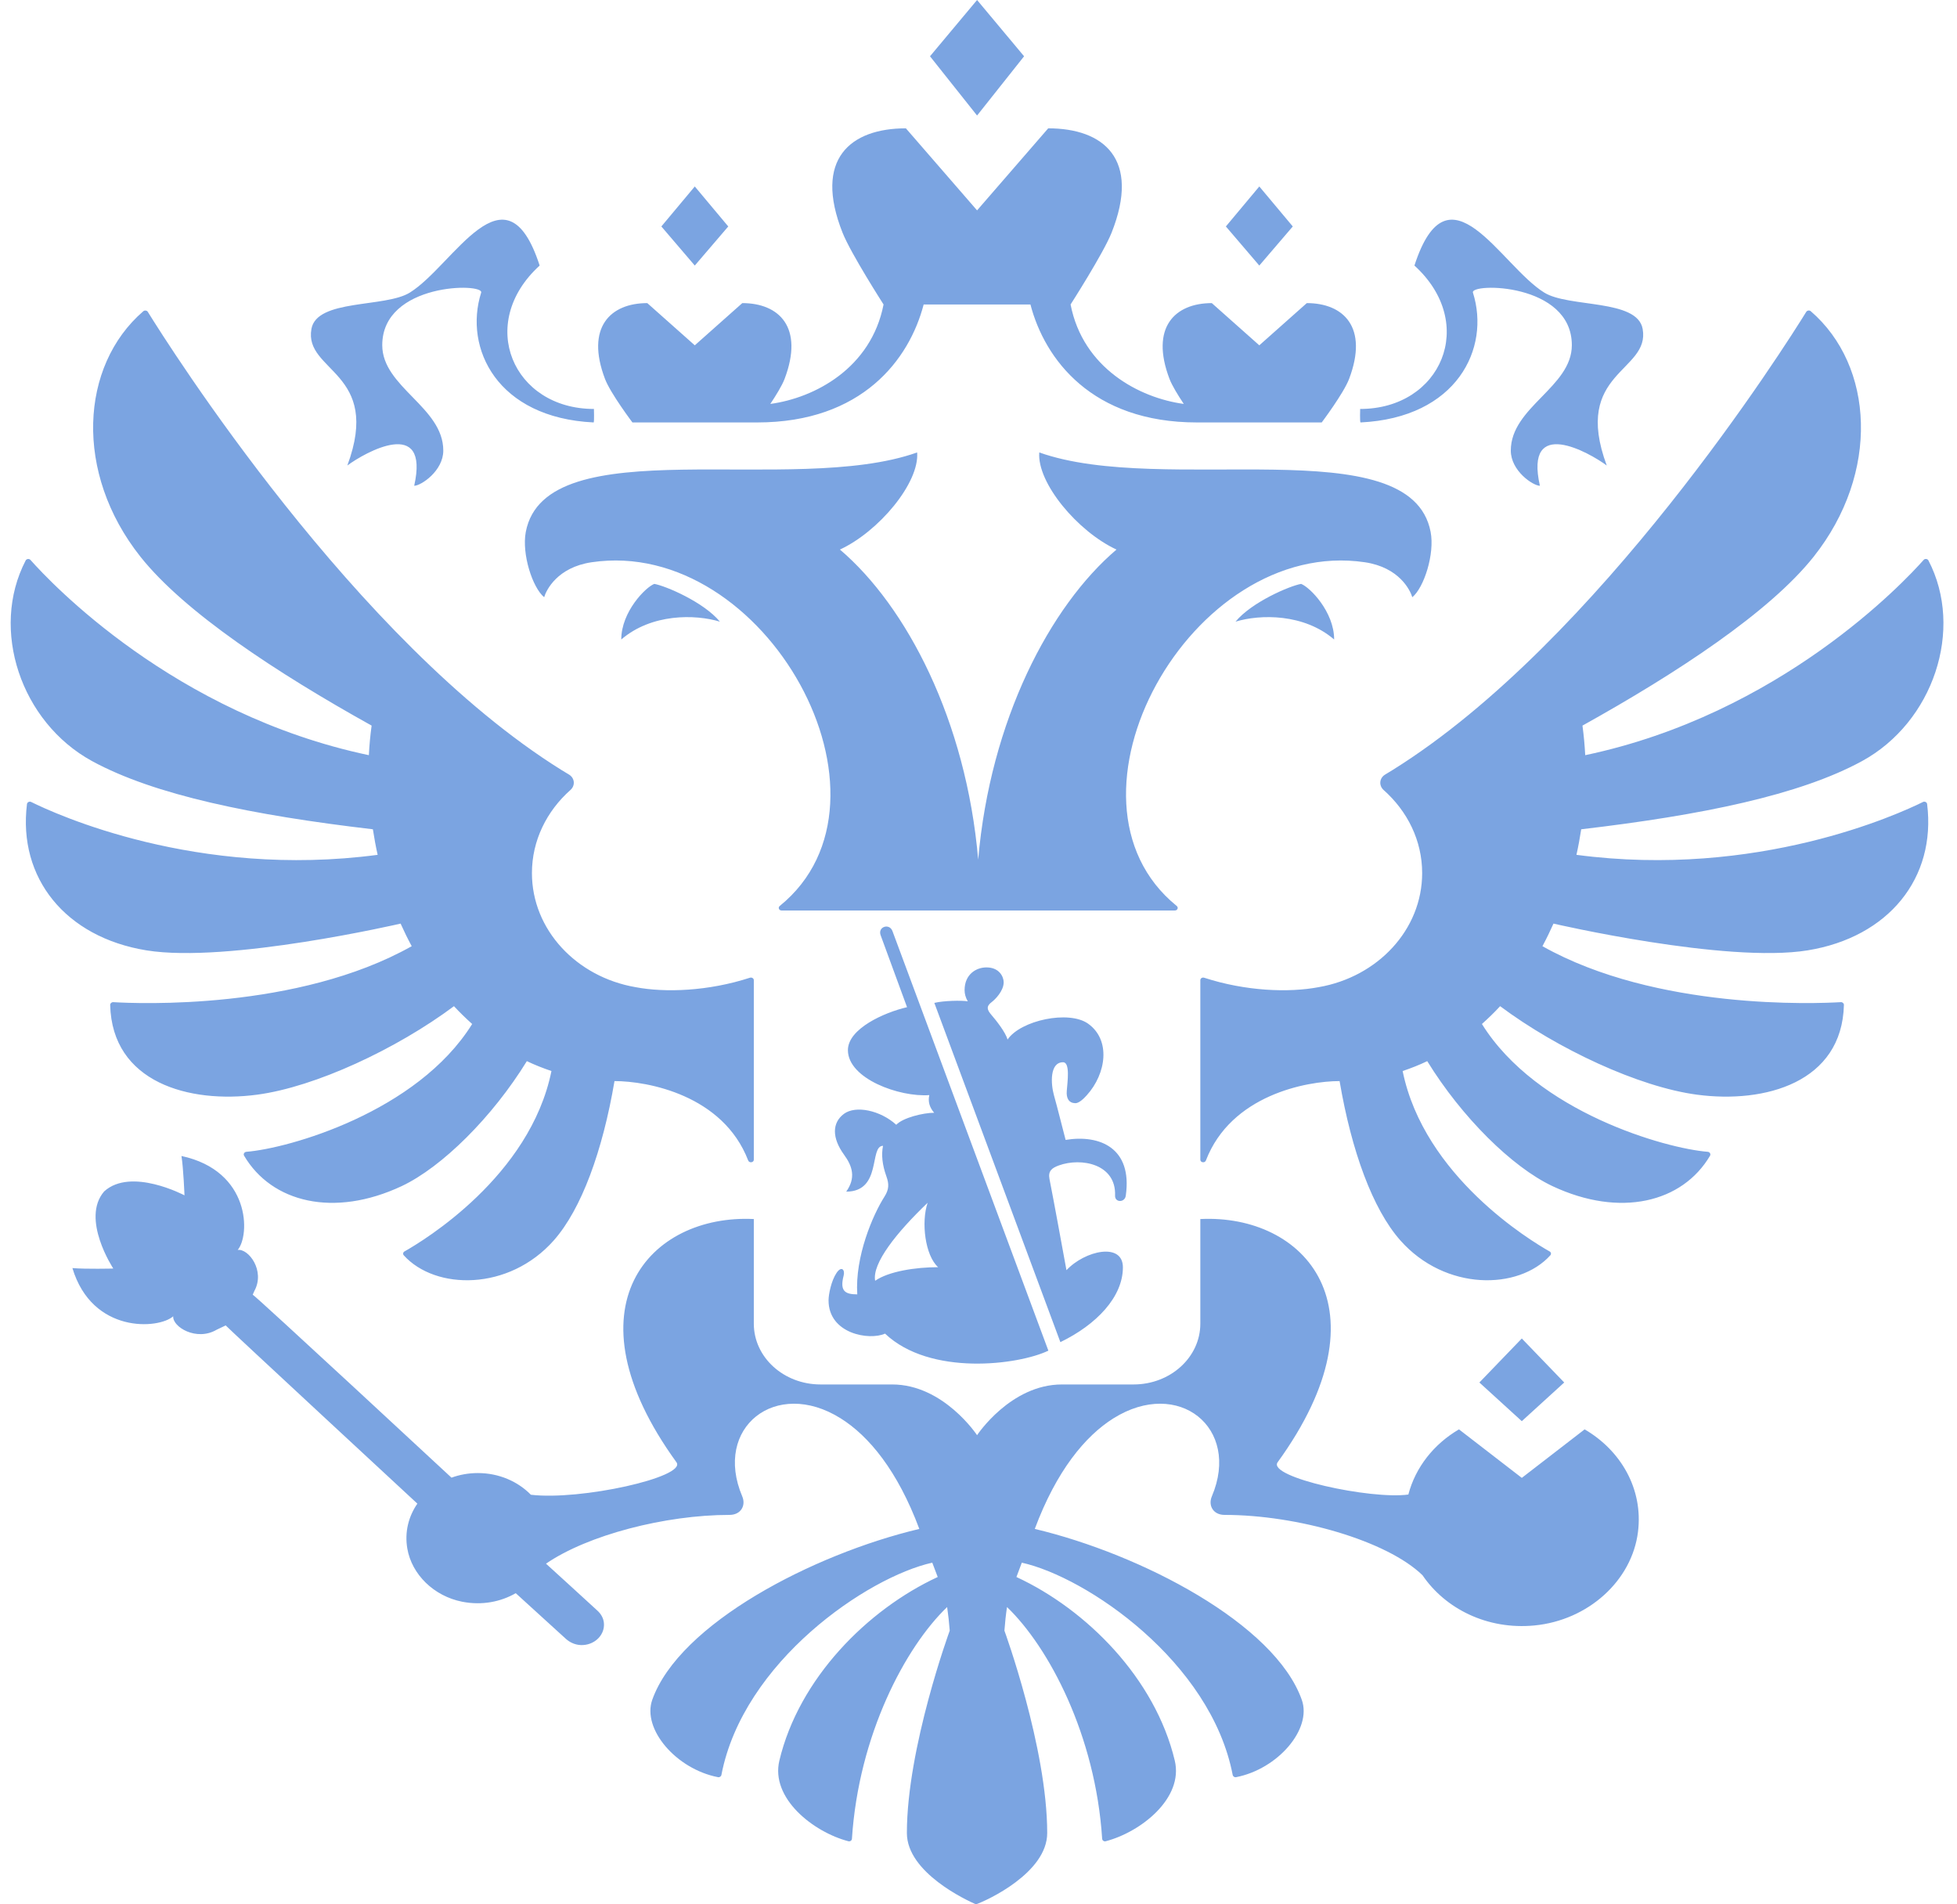 <svg width="37" height="36" viewBox="0 0 37 36" fill="none" xmlns="http://www.w3.org/2000/svg">
<path d="M25.224 12.089C24.652 11.598 23.831 11.609 23.359 11.752C23.668 11.38 24.387 11.075 24.599 11.038C24.761 11.097 25.224 11.563 25.224 12.089ZM27.048 10.055C26.672 8.084 22.001 9.39 19.649 8.553C19.604 9.127 20.373 10.048 21.109 10.389C19.851 11.459 18.722 13.616 18.494 16.25C18.267 13.616 17.138 11.459 15.88 10.389C16.616 10.048 17.386 9.127 17.34 8.553C14.988 9.39 10.318 8.084 9.941 10.055C9.862 10.472 10.067 11.108 10.288 11.29C10.327 11.158 10.534 10.726 11.185 10.629C14.475 10.141 17.223 15.115 14.743 17.126C14.705 17.156 14.726 17.212 14.777 17.212H22.213C22.263 17.212 22.285 17.156 22.247 17.126C19.767 15.115 22.514 10.141 25.805 10.629C26.456 10.726 26.662 11.158 26.702 11.29C26.923 11.108 27.128 10.472 27.048 10.055ZM27.848 5.532C27.789 5.345 29.718 5.341 29.718 6.525C29.718 7.319 28.564 7.695 28.564 8.518C28.564 8.902 28.985 9.183 29.114 9.183C28.817 7.861 30.046 8.553 30.378 8.8C29.718 7.022 31.203 7.033 31.057 6.218C30.955 5.648 29.665 5.82 29.198 5.532C28.369 5.02 27.388 3.029 26.742 5.02C27.947 6.117 27.246 7.731 25.716 7.731C25.716 7.731 25.708 7.968 25.722 7.986C27.546 7.899 28.182 6.584 27.848 5.532ZM6.567 8.8C6.899 8.553 8.128 7.861 7.831 9.183C7.96 9.183 8.381 8.902 8.381 8.518C8.381 7.695 7.227 7.319 7.227 6.525C7.227 5.341 9.156 5.345 9.097 5.532C8.764 6.584 9.4 7.899 11.224 7.986C11.237 7.968 11.229 7.731 11.229 7.731C9.7 7.731 8.999 6.117 10.203 5.02C9.557 3.029 8.576 5.02 7.747 5.532C7.28 5.82 5.99 5.648 5.888 6.218C5.742 7.033 7.227 7.022 6.567 8.8ZM11.746 12.089C12.318 11.598 13.14 11.609 13.611 11.752C13.303 11.38 12.582 11.075 12.371 11.038C12.21 11.097 11.746 11.563 11.746 12.089ZM19.362 1.064L18.473 0L17.583 1.064L18.473 2.184L19.362 1.064ZM24.442 4.281L23.809 3.525L23.177 4.281L23.809 5.02L24.442 4.281ZM29.574 26.135L28.772 25.303L27.97 26.135L28.772 26.866L29.574 26.135ZM13.769 4.281L13.136 3.525L12.504 4.281L13.136 5.02L13.769 4.281ZM11.957 7.986H14.316C16.301 7.986 17.194 6.792 17.463 5.756H19.482C19.752 6.792 20.644 7.986 22.629 7.986H24.989C24.989 7.986 25.402 7.437 25.506 7.165C25.878 6.187 25.402 5.73 24.707 5.73L23.809 6.528L22.911 5.73C22.216 5.73 21.739 6.187 22.112 7.165C22.16 7.29 22.273 7.474 22.381 7.636C21.544 7.523 20.475 6.961 20.241 5.756C20.241 5.756 20.859 4.792 21.015 4.402C21.573 3 20.86 2.426 19.818 2.426L18.473 3.977L17.127 2.426C16.085 2.426 15.373 3 15.931 4.402C16.086 4.792 16.705 5.756 16.705 5.756C16.47 6.961 15.401 7.523 14.564 7.636C14.672 7.474 14.785 7.29 14.833 7.165C15.205 6.187 14.73 5.73 14.034 5.73L13.136 6.528L12.238 5.73C11.542 5.73 11.067 6.187 11.439 7.165C11.543 7.437 11.957 7.986 11.957 7.986ZM36.356 15.161C35.901 15.387 33.228 16.614 29.805 16.16C29.841 16 29.87 15.838 29.895 15.677C32.173 15.41 34.026 15.031 35.206 14.387C36.551 13.652 37.139 11.899 36.46 10.595C36.443 10.562 36.394 10.557 36.37 10.584C35.998 11.004 33.658 13.5 29.971 14.276C29.961 14.088 29.944 13.902 29.919 13.717C31.709 12.721 33.457 11.573 34.29 10.524C35.548 8.938 35.432 6.915 34.235 5.883C34.209 5.861 34.168 5.868 34.15 5.895C33.772 6.508 30.226 12.128 26.333 14.554C26.294 14.579 26.241 14.611 26.189 14.642C26.078 14.708 26.065 14.85 26.16 14.935C26.609 15.334 26.888 15.889 26.888 16.505C26.888 17.577 26.046 18.468 24.933 18.661C24.367 18.769 23.55 18.738 22.766 18.483C22.73 18.472 22.694 18.495 22.694 18.53V21.923C22.694 21.978 22.778 21.991 22.799 21.939C23.275 20.7 24.703 20.437 25.327 20.437C25.552 21.761 25.953 22.858 26.475 23.448C27.324 24.408 28.71 24.394 29.311 23.731C29.332 23.708 29.326 23.672 29.297 23.657C28.944 23.458 26.924 22.241 26.519 20.247C26.679 20.193 26.835 20.132 26.984 20.06C27.636 21.119 28.586 22.061 29.35 22.422C30.634 23.025 31.809 22.732 32.331 21.848C32.349 21.816 32.326 21.778 32.288 21.774C31.494 21.712 29.056 21.027 28.018 19.358C28.137 19.251 28.254 19.139 28.362 19.021C29.448 19.831 30.983 20.548 32.083 20.694C33.369 20.866 34.826 20.463 34.862 18.997C34.862 18.967 34.836 18.943 34.804 18.945C34.346 18.972 31.319 19.101 29.162 17.887C29.237 17.748 29.306 17.605 29.371 17.46C29.371 17.46 32.631 18.216 34.175 17.966C35.71 17.717 36.609 16.595 36.435 15.199C36.431 15.165 36.389 15.144 36.356 15.161ZM7.574 17.46C7.639 17.605 7.709 17.748 7.784 17.887C5.627 19.101 2.601 18.973 2.142 18.945C2.11 18.943 2.083 18.968 2.083 18.997C2.119 20.463 3.576 20.866 4.862 20.694C5.961 20.548 7.497 19.831 8.583 19.021C8.692 19.139 8.808 19.251 8.927 19.358C7.888 21.027 5.451 21.712 4.657 21.774C4.619 21.778 4.596 21.816 4.615 21.848C5.136 22.732 6.311 23.025 7.596 22.422C8.359 22.061 9.309 21.119 9.961 20.06C10.111 20.132 10.267 20.193 10.426 20.247C10.021 22.241 8.001 23.458 7.648 23.657C7.62 23.672 7.613 23.708 7.634 23.731C8.235 24.394 9.622 24.408 10.471 23.448C10.992 22.858 11.393 21.761 11.618 20.437C12.243 20.437 13.67 20.7 14.146 21.939C14.167 21.991 14.252 21.978 14.252 21.923V18.53C14.252 18.495 14.215 18.472 14.179 18.483C13.395 18.738 12.578 18.769 12.013 18.661C10.899 18.468 10.057 17.577 10.057 16.505C10.057 15.889 10.336 15.333 10.785 14.934C10.88 14.85 10.867 14.708 10.757 14.642C10.704 14.611 10.651 14.579 10.612 14.554C6.721 12.129 3.177 6.513 2.795 5.896C2.778 5.868 2.735 5.862 2.709 5.884C1.513 6.916 1.397 8.939 2.655 10.524C3.488 11.573 5.236 12.721 7.026 13.717C7.001 13.902 6.983 14.088 6.974 14.276C3.29 13.501 0.952 11.009 0.577 10.586C0.552 10.557 0.502 10.563 0.485 10.596C-0.193 11.901 0.395 13.652 1.739 14.387C2.92 15.031 4.772 15.41 7.05 15.677C7.075 15.838 7.104 16 7.14 16.16C3.72 16.614 1.049 15.389 0.59 15.161C0.556 15.144 0.515 15.165 0.51 15.2C0.337 16.596 1.236 17.717 2.77 17.966C4.314 18.216 7.574 17.46 7.574 17.46ZM28.772 27.938L27.584 27.021C27.11 27.298 26.762 27.737 26.627 28.253C25.913 28.351 23.965 27.927 24.154 27.645C26.289 24.701 24.656 22.948 22.694 23.045V25.023C22.694 25.658 22.129 26.172 21.432 26.172H20.077C19.105 26.172 18.473 27.131 18.473 27.131C18.473 27.131 17.84 26.172 16.868 26.172H15.513C14.816 26.172 14.252 25.658 14.252 25.023V23.045C12.29 22.948 10.656 24.701 12.791 27.645C12.978 27.924 10.976 28.369 10.037 28.257C9.79 28.005 9.433 27.847 9.034 27.847C8.858 27.847 8.69 27.878 8.536 27.934C8.536 27.934 4.846 24.508 4.778 24.475L4.809 24.405C5.019 24.02 4.697 23.6 4.494 23.629C4.73 23.351 4.741 22.135 3.431 21.853C3.469 22.098 3.488 22.597 3.488 22.597C3.488 22.597 2.477 22.06 1.969 22.523C1.522 23.041 2.142 23.981 2.142 23.981C2.142 23.981 1.624 23.994 1.369 23.972C1.744 25.217 3.002 25.128 3.275 24.883C3.257 25.081 3.712 25.363 4.097 25.137L4.267 25.056C4.297 25.096 7.891 28.425 7.891 28.425C7.725 28.666 7.647 28.96 7.701 29.275C7.786 29.766 8.204 30.173 8.736 30.279C9.113 30.353 9.467 30.281 9.751 30.118L10.702 30.984C10.787 31.059 10.901 31.107 11.029 31.098C11.261 31.082 11.436 30.897 11.418 30.685C11.411 30.59 11.361 30.507 11.292 30.445C11.277 30.429 10.323 29.56 10.323 29.56C11.11 29.019 12.576 28.638 13.793 28.638C14.007 28.638 14.107 28.461 14.033 28.287C13.482 26.987 14.667 26.045 15.893 26.812C16.428 27.146 16.971 27.804 17.381 28.903C15.369 29.381 12.843 30.696 12.332 32.133C12.136 32.687 12.785 33.443 13.575 33.596C13.604 33.602 13.633 33.583 13.639 33.555C14.051 31.411 16.402 29.813 17.626 29.541C17.688 29.703 17.667 29.651 17.729 29.812C16.396 30.43 15.104 31.733 14.735 33.283C14.566 33.993 15.373 34.632 16.039 34.807C16.072 34.816 16.105 34.793 16.107 34.762C16.234 32.802 17.116 31.138 17.907 30.38C17.928 30.526 17.945 30.675 17.956 30.826C17.956 30.826 17.146 33.038 17.146 34.652C17.146 35.403 18.284 35.927 18.452 36C18.662 35.927 19.799 35.403 19.799 34.652C19.799 33.038 18.99 30.826 18.99 30.826C19.001 30.675 19.017 30.526 19.039 30.38C19.829 31.138 20.712 32.801 20.838 34.761C20.84 34.793 20.873 34.816 20.906 34.807C21.573 34.632 22.38 33.993 22.211 33.283C21.841 31.733 20.549 30.43 19.217 29.812C19.278 29.651 19.258 29.703 19.319 29.541C20.543 29.813 22.894 31.411 23.306 33.555C23.312 33.583 23.341 33.602 23.37 33.596C24.159 33.443 24.81 32.687 24.612 32.133C24.102 30.696 21.576 29.381 19.564 28.903C19.974 27.804 20.518 27.146 21.052 26.812C22.278 26.045 23.463 26.987 22.912 28.287C22.838 28.461 22.938 28.638 23.152 28.638C24.529 28.638 26.224 29.126 26.895 29.779C27.324 30.41 28.117 30.814 29.011 30.728C30.026 30.63 30.855 29.882 30.969 28.956C31.069 28.146 30.642 27.418 29.96 27.021L28.772 27.938ZM20.018 22.032C20.442 21.878 21.105 22.003 21.082 22.602C21.077 22.738 21.271 22.738 21.285 22.599C21.412 21.702 20.794 21.443 20.147 21.549C20.066 21.24 20.001 20.971 19.926 20.703C19.866 20.487 19.844 20.081 20.099 20.081C20.237 20.081 20.181 20.459 20.169 20.622C20.157 20.764 20.209 20.851 20.328 20.855C20.401 20.858 20.493 20.765 20.548 20.704C20.918 20.294 21.004 19.658 20.571 19.351C20.208 19.094 19.299 19.286 19.049 19.652C19.012 19.514 18.831 19.286 18.745 19.187C18.661 19.09 18.639 19.024 18.755 18.939C18.81 18.897 18.976 18.736 18.976 18.569C18.976 18.47 18.898 18.288 18.65 18.288C18.454 18.288 18.237 18.421 18.237 18.717C18.237 18.783 18.253 18.853 18.297 18.929C18.173 18.909 17.837 18.917 17.665 18.959L20.048 25.372C20.73 25.042 21.23 24.519 21.23 23.958C21.23 23.48 20.512 23.639 20.163 24.012C20.051 23.405 19.951 22.846 19.842 22.288C19.812 22.134 19.892 22.078 20.018 22.032ZM16.648 17.675L17.149 19.04C16.72 19.139 16.031 19.446 16.031 19.852C16.031 20.392 17.006 20.744 17.57 20.702C17.542 20.825 17.574 20.935 17.662 21.036C17.457 21.036 17.071 21.129 16.945 21.263C16.645 20.99 16.178 20.891 15.955 21.057C15.732 21.224 15.725 21.508 15.958 21.829C16.121 22.051 16.182 22.27 15.999 22.527C16.679 22.527 16.429 21.661 16.695 21.661C16.66 21.829 16.681 22.023 16.759 22.239C16.81 22.382 16.81 22.484 16.722 22.622C16.503 22.965 16.162 23.755 16.208 24.469C15.985 24.468 15.872 24.414 15.95 24.116C15.98 24.005 15.91 23.925 15.817 24.062C15.715 24.213 15.665 24.471 15.665 24.582C15.665 25.217 16.438 25.345 16.733 25.211C17.585 26.02 19.26 25.804 19.821 25.533L16.872 17.598C16.812 17.448 16.596 17.52 16.648 17.675ZM16.546 24.212C16.485 23.885 16.949 23.301 17.538 22.738C17.413 23.105 17.491 23.737 17.737 23.955C17.309 23.955 16.801 24.034 16.546 24.212Z" fill="#7BA4E1"/>
</svg>
